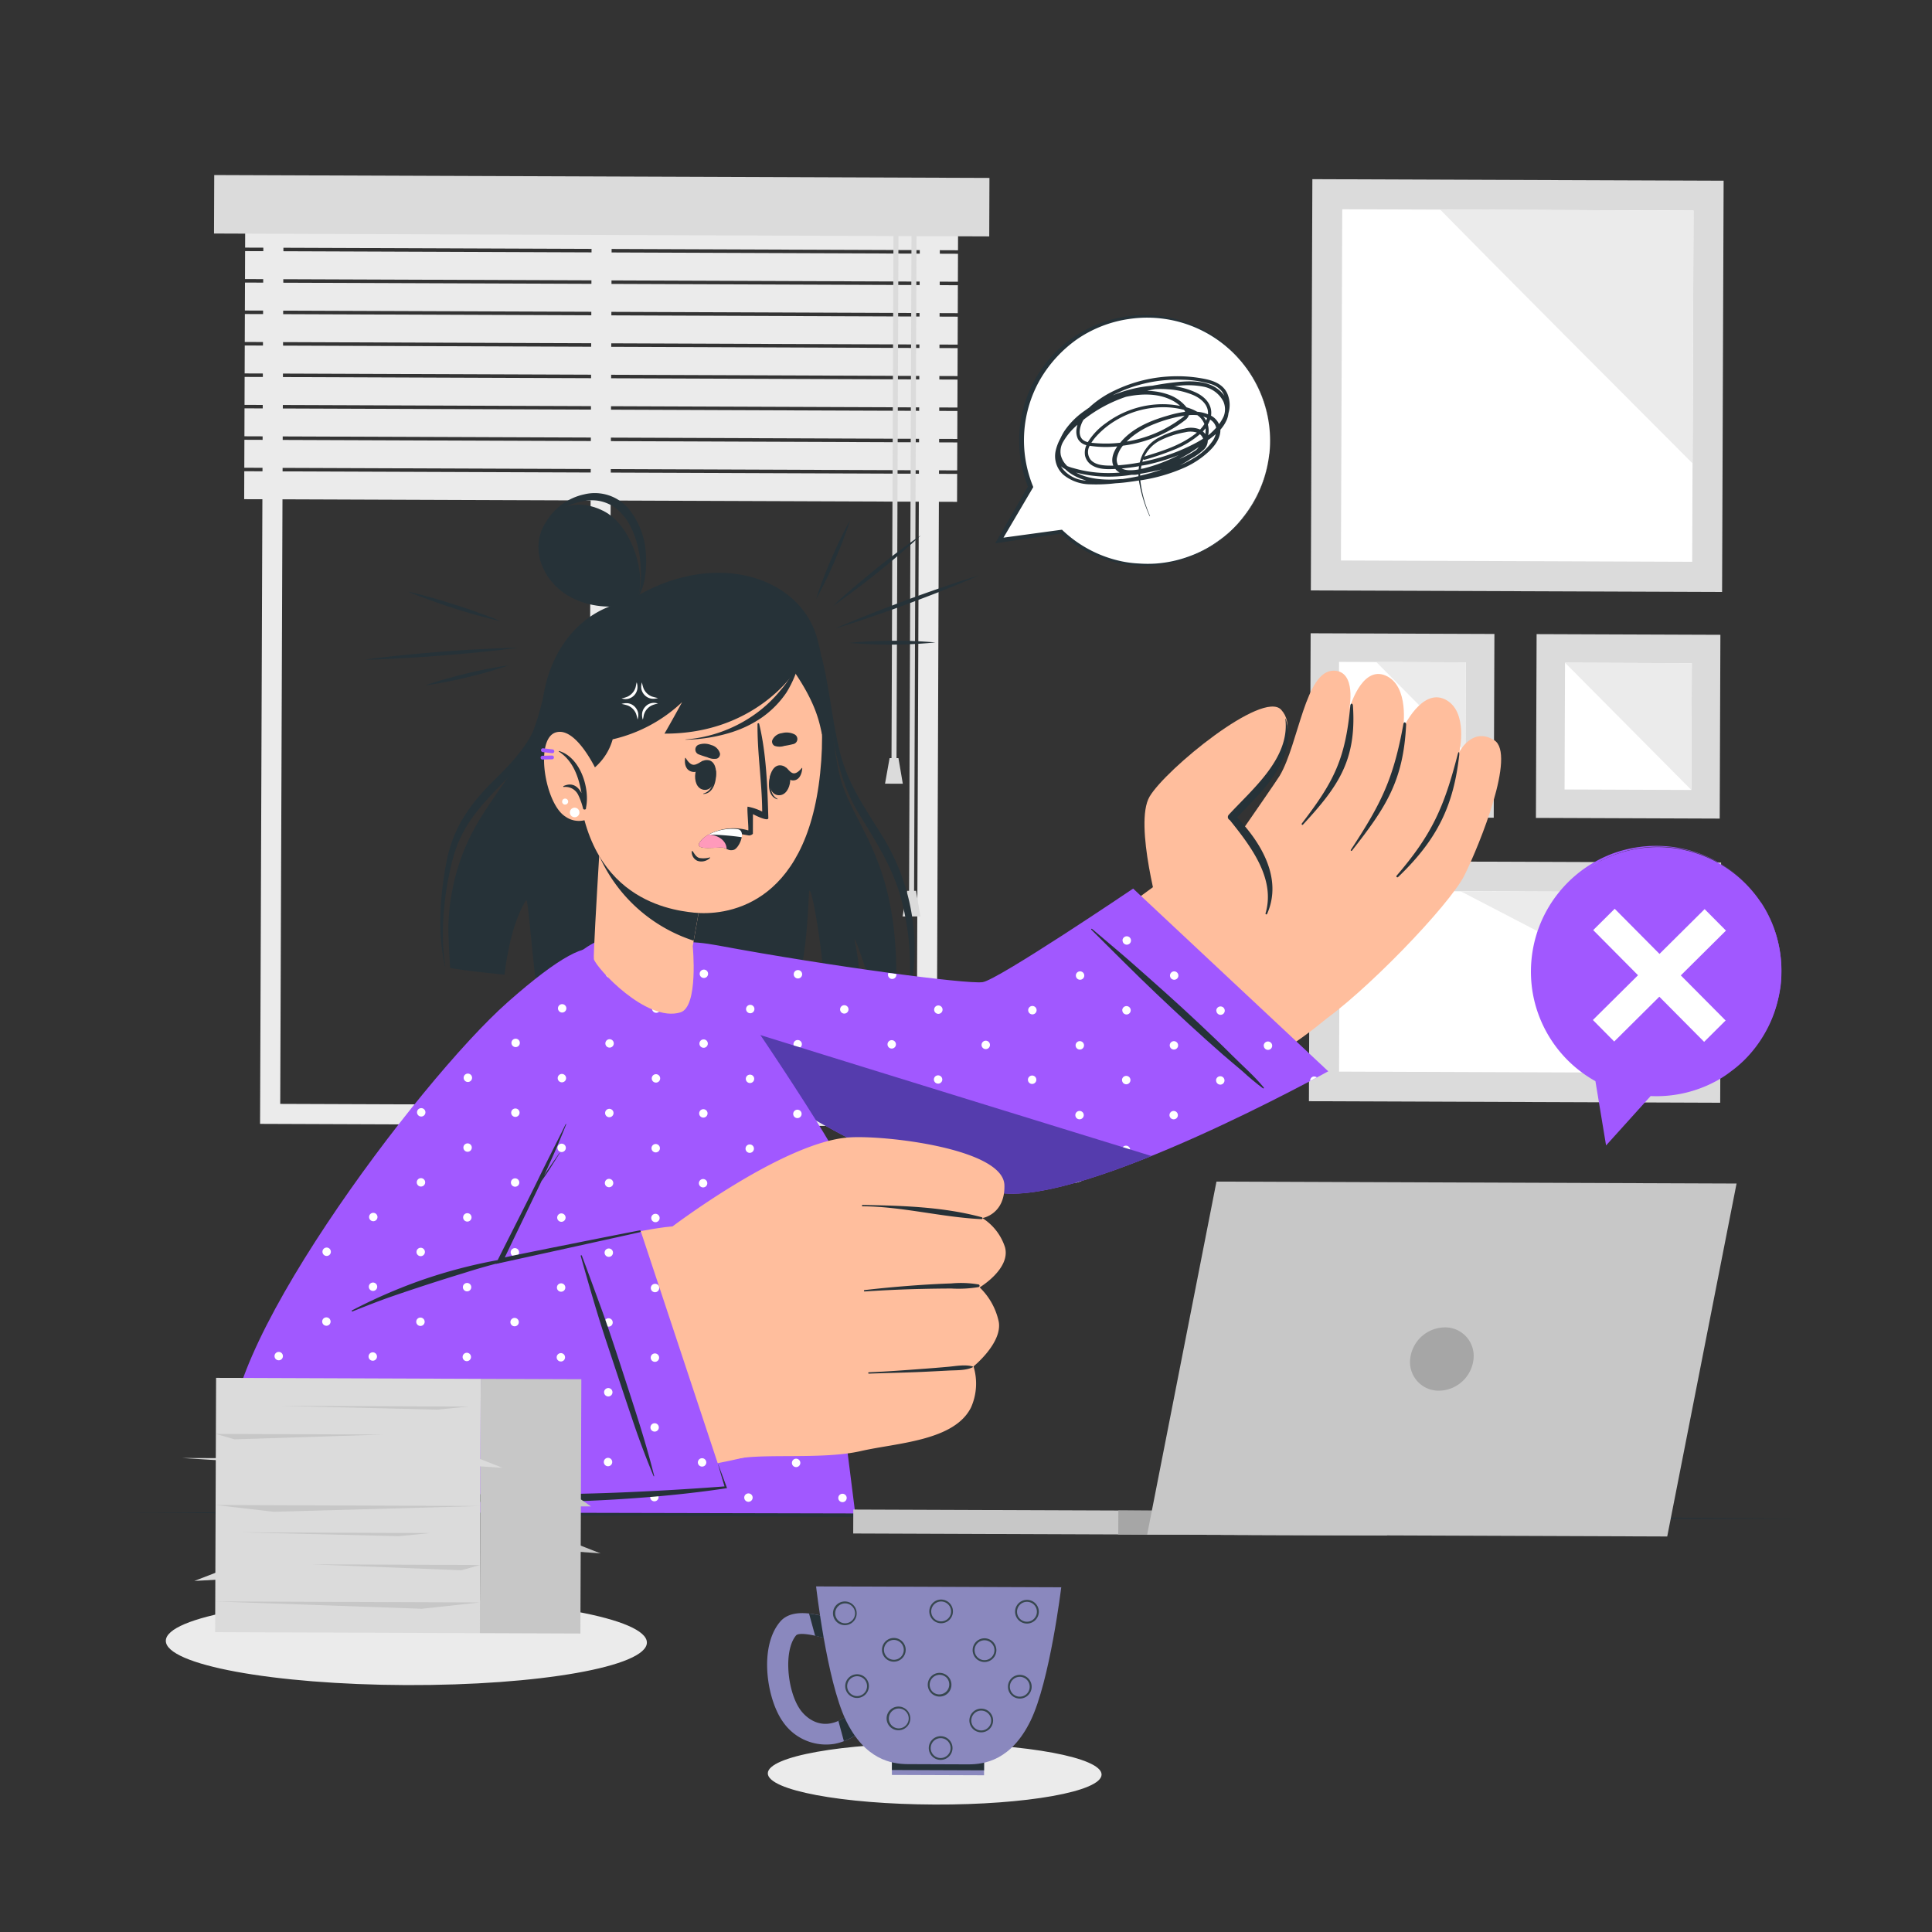 <svg xmlns="http://www.w3.org/2000/svg" width="268" height="268" fill="none"><rect width="100%" height="100%" fill="#333333" stroke="none"/><path fill="#DBDBDB" d="m238.552 113.552.095-25.494-25.494-.095-.095 25.494 25.494.095Z"/><path fill="#fff" d="m234.615 109.58.065-17.585-17.585-.066-.065 17.585 17.585.066Z"/><path fill="#EBEBEB" d="m217.095 91.93 17.585.065-.065 17.585-17.52-17.65Z"/><path fill="#DBDBDB" d="m207.205 113.435.095-25.494-25.494-.095-.095 25.494 25.494.095Z"/><path fill="#fff" d="m203.268 109.463.066-17.585-17.585-.065-.066 17.585 17.585.065Z"/><path fill="#EBEBEB" d="m190.913 91.832 12.421.046-.046 12.421-12.375-12.467Z"/><path fill="#DBDBDB" d="m238.619 152.968.124-33.317-57.049-.213-.124 33.317 57.049.213Z"/><path fill="#fff" d="m234.469 148.83.093-25.078-48.718-.181-.093 25.077 48.718.182Z"/><path fill="#EBEBEB" d="m202.628 123.639 31.934.119-.061 16.437-31.873-16.556Z"/><path fill="#DBDBDB" d="m238.882 82.115.213-57.049-57.049-.212-.212 57.049 57.048.212Z"/><path fill="#fff" d="m234.914 29.21-48.723-.18-.182 48.717 48.724.182.181-48.718Z"/><path fill="#EBEBEB" d="M234.789 64.285c-7.38-7.386-28.294-28.35-35.008-35.205l35.138.13-.13 35.075Zm-104.872 91.963-93.842-.349.488-131.047 93.842.35-.488 131.046Zm-91.044-3.121 88.273.328.467-125.493-88.273-.328-.467 125.493Z"/><path fill="#EBEBEB" d="m84.862 28.546-2.782-.01-.47 126.138 2.783.011.47-126.14Z"/><path fill="#EBEBEB" d="m132.905 30.84-98.889-.369-.014 3.877 98.888.368.015-3.877Zm-.016 4.362L34 34.834l-.014 3.877 98.888.368.015-3.877Zm-.017 4.363-98.888-.368-.015 3.877 98.889.368.014-3.877Zm-.016 4.363-98.888-.368-.015 3.877 98.889.368.014-3.877Zm-.016 4.362-98.888-.367-.015 3.877 98.888.368.015-3.877Zm-.016 4.364-98.889-.368-.014 3.877 98.888.368.015-3.877Zm-.017 4.357-98.888-.368-.014 3.877 98.888.368.014-3.877Zm-.016 4.363-98.888-.368-.015 3.877 98.889.368.014-3.877Zm-.016 4.363-98.889-.368-.014 3.877 98.888.368.015-3.877Z"/><path fill="#DBDBDB" d="m124.641 30.023-.694-.002-.281 75.45.694.003.281-75.45Z"/><path fill="#DBDBDB" d="m125.235 108.719-2.467-.01.632-3.548 1.229.004.606 3.554Zm1.911-78.686-.695-.003-.351 94.483.694.003.352-94.483Z"/><path fill="#DBDBDB" d="m127.676 127.13-2.472-.009.632-3.549 1.234.004.606 3.554Zm9.577-102.448-107.534-.4-.03 8.112 107.534.4.03-8.112Z"/><path fill="#263238" d="M124.264 138.599a.57.57 0 0 1-.536.532l-2.318-.099c-1.469-5.586-3.22-10.089-2.82-8.363a27.67 27.67 0 0 1 .551 8.253l-4.559-.273c-.755-9.615-2.276-16.884-2.37-14.705-.38 8.772-1.202 11.514-2.136 14.41-11.004-.692-25.418-1.75-35.823-2.744-.626-5.343-1.026-11.106-1.279-10.734-1.74 2.798-2.595 7.029-2.986 10.317-3.278-.306-5.947-.641-7.548-.925 0 0-.287-4.471-.24-5.929a30.275 30.275 0 0 1 2.364-10.858c1.498-3.535 3.763-6.56 5.91-9.67a.238.238 0 0 1 .054-.07v-.026a31.26 31.26 0 0 0 3.511-6.502.208.208 0 0 0 0-.048 30.21 30.21 0 0 0 1.43-5.132c1.188-6.404 5.43-11.568 11.672-12.608 11.375-7.375 23.575-3.736 26.149 4.904.242.844.463 1.801.667 2.843v.032c.766 3.848 1.281 8.795 1.844 12.637v.042a35.47 35.47 0 0 0 .885 4.463c2.212 7.068 8.395 11.603 7.578 30.253Z"/><path fill="#263238" d="M84.37 84.92c-4.199 1.635-6.96 4.397-8.098 9.05-.662 2.699-1.136 5.335-2.475 7.824-1.377 2.553-3.339 4.553-5.365 6.548-3.216 3.193-5.53 6.42-6.449 10.983-.92 4.562-1.34 10.194-.236 14.738h.037c-.794-4.574-.157-10.713 1.125-15.274 1.423-5.01 4.665-7.903 8.053-11.457a21.472 21.472 0 0 0 5.5-9.96c.543-2.29.781-4.713 1.953-6.802 1.403-2.489 3.812-3.91 6.182-5.146a.278.278 0 0 0-.228-.503Zm38.241 31.415c-2.399-3.955-4.976-7.388-6.123-12.097-1.052-4.276-1.42-8.752-2.493-13.04a.07.07 0 0 0 .002-.024.05.05 0 0 0-.01-.023.047.047 0 0 0-.018-.016.057.057 0 0 0-.025-.006.052.052 0 0 0-.024.005.05.05 0 0 0-.019.016.064.064 0 0 0-.01.024.07.07 0 0 0 .002.024c1.542 7.579 1.189 15.016 5.26 21.691 2.202 3.628 4.433 7.006 5.688 11.203a36.042 36.042 0 0 1 1.21 13.537.113.113 0 0 0 .112.112.112.112 0 0 0 .079-.032.113.113 0 0 0 .033-.079 29.77 29.77 0 0 0-3.664-21.295Z"/><path fill="#FFBE9D" d="M93.845 140.398c7.872 6.8 34.054 24.302 48.506 23.923 7.969-.211 36.227-18.214 41.477-22.899 3.644-3.244-19.55-21.509-23.427-18.698-12.476 9.032-20.969 16.743-23.393 16.734-3.135-.011-21.581-3.989-40.418-7.808-7.13-1.442-7.829 4.355-2.745 8.748Z"/><path fill="#FFBE9D" d="M182.94 142.043c6.102-4.019 18.164-16.487 20.236-20.687 2.072-4.2 7.165-16.758 4.101-18.675-3.063-1.918-4.844 1.637-4.844 1.637s1.308-5.64-1.949-7.286-5.851 3.973-5.851 3.973.924-5.871-2.44-7.299c-3.365-1.427-5.032 4.676-5.032 4.676s1.088-5.337-2.164-5.349c-3.931-.014-4.844 10.086-7.472 14.562-.602 1.018-13.611 19.708-13.611 19.708l19.026 14.74Z"/><path fill="#263238" d="M187.312 97.885c-.684 7.41-2.266 10.534-6.725 16.343-.091.117.057.273.159.161 4.89-5.29 7.44-8.923 6.929-16.492-.025-.384-.329-.38-.363-.012Zm7.366 2.532c-1.385 7.637-3.069 11.043-7.296 17.473-.059.09.085.198.154.113 4.674-5.959 7.139-9.645 7.515-17.456.017-.353-.308-.498-.373-.13Zm7.529 4.225c-1.874 7.293-3.56 11.105-8.468 16.823a.138.138 0 0 0-.026.152.14.14 0 0 0 .131.084.163.163 0 0 0 .053-.012.157.157 0 0 0 .045-.031c5.568-5.32 7.711-10.081 8.479-16.935.044-.47-.094-.539-.214-.081Z"/><path fill="#FFBE9D" d="M160.966 127.244s-3.722-12.953-1.502-16.737c2.22-3.783 15.702-14.83 18.255-12.054 3.292 3.585-3.247 11.496-6.929 14.953 0 0 7.628 8.279 4.174 14.969-3.453 6.689-13.998-1.131-13.998-1.131Z"/><path fill="#263238" d="M178.302 99.737c.647 5.433-4.506 9.654-7.847 13.278a.468.468 0 0 0-.125.401.456.456 0 0 0 .256.332c2.961 3.685 6.378 8.167 4.961 12.957a.118.118 0 0 0 .072.13.116.116 0 0 0 .141-.043c2.203-4.937-.849-9.936-4.163-13.393 3.485-3.661 8.462-8.123 6.758-13.673a.033.033 0 0 0-.004-.01l-.007-.007a.032.032 0 0 0-.01-.004.027.027 0 0 0-.021.004.024.024 0 0 0-.007.007.021.021 0 0 0-.004.01.02.02 0 0 0 0 .01Z"/><path fill="#A158FF" d="m157.184 123.262 27.066 25.344s-33.359 18.481-45.454 16.876c-12.095-1.604-27.73-10.564-41.68-20.341-8.282-5.803-12.993-16.886 2.498-13.987 15.594 2.91 34.558 5.394 36.69 5.087 2.132-.307 20.88-12.979 20.88-12.979Z"/><path fill="#fff" d="M97.606 144.182a.58.58 0 0 1 .11 1.153.586.586 0 0 1-.597-.249.583.583 0 0 1 .487-.904Zm-.548-9.08a.58.58 0 0 0 .693.573.582.582 0 1 0-.693-.595v.022Zm-5.714 4.336.25.359a.528.528 0 0 0-.25-.38v.021Zm19.272 14.49c.17.108.341.21.533.307a.573.573 0 0 0-.533-.323v.016Zm-.548-9.08a.583.583 0 0 0 .357.539.585.585 0 0 0 .795-.421.58.58 0 0 0-.568-.698.587.587 0 0 0-.4.155.586.586 0 0 0-.184.387v.038Zm.036-9.682a.583.583 0 1 0 0-.037v.037Zm-6.065 13.883a.584.584 0 0 0-.536.415l.933.602a.572.572 0 0 0 .199-.432.59.59 0 0 0-.175-.418.586.586 0 0 0-.421-.167Zm-.548-9.08a.583.583 0 0 0 .693.574.585.585 0 0 0 .214-1.055.578.578 0 0 0-.728.063.58.58 0 0 0-.179.397v.021Zm19.586 14.593a.583.583 0 1 0 .001-.021l-.001.021Zm.037-9.682a.583.583 0 1 0 0-.021v.021Zm1.189-9.773-1.067-.148a.588.588 0 0 0 .328.805.577.577 0 0 0 .473-.038.593.593 0 0 0 .287-.377.58.58 0 0 0 .006-.242h-.027Zm-7.803 14.592a.583.583 0 1 0 .001-.021l-.001.021Zm.036-9.681a.588.588 0 0 0 .358.539.585.585 0 0 0 .795-.422.578.578 0 0 0-.245-.598.582.582 0 0 0-.907.459l-.001.022Zm19.551 24.274a.583.583 0 1 0 .908-.475.58.58 0 0 0-.726.06.585.585 0 0 0-.182.394v.021Zm.036-9.681a.588.588 0 0 0 .358.539.585.585 0 0 0 .795-.422.577.577 0 0 0-.245-.598.582.582 0 0 0-.908.459v.022Zm.036-9.682a.583.583 0 1 0 .001-.021l-.001.021Zm-6.649 14.5a.59.59 0 0 0 .358.54.585.585 0 0 0 .795-.422.576.576 0 0 0-.245-.598.582.582 0 0 0-.908.459v.021Zm.036-9.681a.584.584 0 0 0 1.153.118.58.58 0 0 0-.568-.698.581.581 0 0 0-.585.558v.022Zm.036-9.682a.583.583 0 1 0 0-.021v.021Zm20.136 23.7a.579.579 0 0 0-.536.329l.829-.242a.57.57 0 0 0-.293-.108v.021Zm-.549-9.08c0 .115.034.228.097.324a.585.585 0 0 0 1.056-.206.58.58 0 0 0-.569-.698.582.582 0 0 0-.584.532v.048Zm.036-9.682a.578.578 0 0 0 .358.539.577.577 0 0 0 .634-.124.58.58 0 0 0-.084-.895.583.583 0 0 0-.908.432v.048Zm.036-9.681a.588.588 0 0 0 .358.539.585.585 0 0 0 .795-.422.577.577 0 0 0-.245-.598.587.587 0 0 0-.72.052.587.587 0 0 0-.188.38v.049Zm-6.685 24.134a.588.588 0 0 0 .358.539.585.585 0 0 0 .795-.421.58.58 0 0 0-.568-.698.58.58 0 0 0-.585.58Zm.036-9.682a.578.578 0 0 0 .694.573.578.578 0 0 0 .459-.455.58.58 0 0 0-.568-.698.585.585 0 0 0-.585.58Zm.036-9.682a.583.583 0 1 0 1.164.002.583.583 0 0 0-1.164-.002Zm19.598 14.593a.584.584 0 0 0 .992.416.582.582 0 1 0-.992-.416Zm.036-9.681a.58.58 0 0 0 .694.573.581.581 0 1 0-.694-.573Zm.036-9.682a.584.584 0 0 0 .694.574.59.59 0 0 0 .459-.456.589.589 0 0 0-.569-.698.584.584 0 0 0-.584.58Zm-6.685 24.182a.576.576 0 0 0 .357.539.577.577 0 0 0 .635-.123.584.584 0 0 0-.085-.896.58.58 0 0 0-.323-.1.584.584 0 0 0-.595.58h.011Zm.036-9.681a.58.58 0 0 0 .693.573.584.584 0 0 0 .428-.792.583.583 0 0 0-.537-.361.583.583 0 0 0-.595.58h.011Zm.036-9.682a.584.584 0 0 0 .693.573.584.584 0 0 0 .428-.792.589.589 0 0 0-1.132.219h.011Zm.036-9.682a.584.584 0 0 0 .992.416.582.582 0 0 0-.408-.996.584.584 0 0 0-.595.58h.011Zm19.587 14.593a.584.584 0 0 0 .992.416.584.584 0 0 0-.085-.896.58.58 0 0 0-.323-.1.584.584 0 0 0-.595.58h.011Zm-6.613 4.819a.576.576 0 0 0 .357.539.577.577 0 0 0 .635-.124.584.584 0 0 0-.085-.895.58.58 0 0 0-.323-.1.584.584 0 0 0-.595.58h.011Zm.036-9.681a.583.583 0 0 0 .992.415.585.585 0 0 0-.085-.896.58.58 0 0 0-.323-.099.583.583 0 0 0-.595.58h.011Zm13.594 9.128a.579.579 0 0 0-.584.58.163.163 0 0 0 0 .054l.936-.504a.562.562 0 0 0-.363-.108l.011-.022Z"/><path fill="#263238" d="M175.308 150.858c-1.308-1.607-2.942-3.001-4.4-4.47-1.458-1.469-3.065-2.98-4.619-4.449-3.028-2.853-6.152-5.615-9.277-8.371-1.82-1.609-3.699-3.138-5.536-4.72-.069-.054-.165.047-.102.106 3.006 2.981 5.975 5.982 9.046 8.899 3.07 2.916 6.077 5.694 9.212 8.44.894.783 1.821 1.534 2.726 2.311.902.839 1.85 1.629 2.837 2.366.08.054.171-.042.113-.112Z"/><path fill="#553CAD" d="M159.738 160.359c-8.055 3.265-16.154 5.766-20.932 5.134-12.084-1.599-27.729-10.564-41.679-20.341a23.026 23.026 0 0 1-5.996-6.057c15.33 4.832 50.903 15.81 68.607 21.264Z"/><path fill="#A158FF" d="m115.27 183.189 3.387 26.916-68.583-.255c2.073-31.708 20.604-66.329 28.752-76.183 4.083-4.935 12.097-5.963 18.164-1.903 1.438.956 18.135 25.861 19.542 29.47 5.216 13.338-1.262 21.955-1.262 21.955Z"/><path fill="#fff" d="M58.252 202.132a.58.58 0 0 1 .11 1.153.586.586 0 0 1-.597-.25.581.581 0 0 1 .487-.903Zm-.548-9.081a.584.584 0 0 0 .693.574.58.58 0 0 0 .214-1.054.582.582 0 0 0-.907.459v.021Zm.036-9.681a.58.58 0 0 0 .357.539.586.586 0 0 0 .635-.124.583.583 0 1 0-.992-.437v.022Zm.663-10.257-.373 1.067c.097.062.21.096.326.097a.578.578 0 0 0 .047-1.153v-.011Zm-7.348 34.412a.584.584 0 0 0 .693.574.591.591 0 0 0 .46-.456.585.585 0 0 0-.246-.599.584.584 0 0 0-.907.481Zm.63-10.283c-.07.374-.14.747-.201 1.126a.445.445 0 0 0 .187.038.58.58 0 0 0 .584-.58.583.583 0 0 0-.58-.584h.01Zm19.045 5.518a.584.584 0 0 0 .693.574.591.591 0 0 0 .46-.456.585.585 0 0 0-.246-.599.584.584 0 0 0-.907.481Zm.036-9.682a.58.58 0 0 0 .357.539.578.578 0 0 0 .795-.421.58.58 0 0 0-.245-.598.582.582 0 0 0-.907.48Zm.036-9.681a.578.578 0 0 0 .357.539.586.586 0 0 0 .635-.124.583.583 0 1 0-.992-.415Zm.036-9.682a.584.584 0 0 0 .693.574.58.58 0 0 0 .214-1.054.582.582 0 0 0-.907.48Zm.036-9.687a.58.58 0 0 0 .69.58.586.586 0 0 0 .462-.455.582.582 0 1 0-1.152-.125Zm.036-9.682a.581.581 0 1 0 1.162.005.581.581 0 0 0-1.162-.005Zm.924-10.169c-.193.325-.387.661-.58.996.082.05.176.076.272.076a.58.58 0 0 0 .584-.58.58.58 0 0 0-.292-.492h.016Zm-7.712 63.397a.58.58 0 0 0 .694.573.582.582 0 0 0-.11-1.153.58.58 0 0 0-.605.58h.021Zm.036-9.682a.584.584 0 0 0 .694.574.591.591 0 0 0 .459-.456.584.584 0 0 0-.569-.698.589.589 0 0 0-.558.352.583.583 0 0 0-.047.228h.021Zm.036-9.682a.58.58 0 0 0 .694.574.582.582 0 0 0-.11-1.154.58.58 0 0 0-.426.162.581.581 0 0 0-.18.418h.022Zm.036-9.681a.578.578 0 0 0 .357.539.586.586 0 0 0 .635-.124.584.584 0 0 0-.085-.896.58.58 0 0 0-.323-.099.58.58 0 0 0-.605.58h.021Zm.036-9.682a.583.583 0 1 0 .584-.58.59.59 0 0 0-.558.352.585.585 0 0 0-.047.228h.021Zm.036-9.682a.581.581 0 1 0 .584-.579.573.573 0 0 0-.558.352.582.582 0 0 0-.047.227h.021Zm19.458 43.644a.58.58 0 0 0 .693.573.582.582 0 1 0-.693-.573Zm.036-9.682a.583.583 0 1 0 1.165.005.583.583 0 0 0-1.165-.005Zm.036-9.682a.584.584 0 0 0 .992.416.586.586 0 0 0 .128-.634.578.578 0 0 0-.536-.362.583.583 0 0 0-.584.58Zm.036-9.681a.58.58 0 0 0 .693.573.582.582 0 1 0-.693-.573Zm.036-9.687a.583.583 0 1 0 1.165.014.583.583 0 0 0-1.165-.014Zm.036-9.682a.584.584 0 0 0 .693.573.583.583 0 1 0-.693-.573Zm.036-9.682a.583.583 0 1 0 1.165.004.583.583 0 0 0-1.165-.004Zm.036-9.681a.58.58 0 0 0 .693.573.582.582 0 1 0-.693-.573Zm-6.865 72.601a.584.584 0 0 0 .693.573.582.582 0 1 0-.693-.584v.011Zm.036-9.682a.582.582 0 1 0 0-.01v.01Zm.036-9.681a.58.58 0 0 0 .693.573.582.582 0 1 0-.693-.584v.011Zm.036-9.682a.584.584 0 0 0 .693.573.582.582 0 1 0-.693-.584v.011Zm.036-9.682a.583.583 0 1 0 0-.01v.01Zm.036-9.681a.58.58 0 0 0 .693.573.582.582 0 1 0-.693-.584v.011Zm.036-9.682a.584.584 0 0 0 .693.573.582.582 0 1 0-.693-.584v.011Zm.036-9.682a.584.584 0 0 0 .992.416.583.583 0 1 0-.992-.426v.01Zm19.406 62.996a.584.584 0 0 0 .694.574.584.584 0 0 0 .214-1.055.584.584 0 0 0-.907.481Zm.037-9.682a.58.58 0 0 0 .693.574.582.582 0 1 0-.693-.574Zm.036-9.681a.584.584 0 0 0 .693.573.582.582 0 1 0-.693-.573Zm.036-9.682a.584.584 0 0 0 .693.574.58.58 0 0 0 .214-1.054.582.582 0 0 0-.907.48Zm.036-9.687a.578.578 0 0 0 .353.543.588.588 0 0 0 .637-.12.585.585 0 0 0-.082-.898.582.582 0 0 0-.908.475Zm.036-9.681a.58.58 0 0 0 .693.573.582.582 0 1 0-.693-.573Zm.036-9.682a.584.584 0 0 0 .693.573.582.582 0 1 0-.693-.573Zm.036-9.682a.584.584 0 0 0 .992.416.587.587 0 0 0 .129-.634.578.578 0 0 0-.537-.362.584.584 0 0 0-.584.58Zm-6.866 72.601a.581.581 0 1 0 0-.01v.01ZM90.23 198a.577.577 0 0 0 .357.539.586.586 0 0 0 .635-.124.584.584 0 0 0-.085-.896.58.58 0 0 0-.907.47V198Zm.035-9.682a.584.584 0 0 0 .694.574.584.584 0 0 0-.11-1.154.584.584 0 0 0-.584.569v.011Zm.037-9.682a.581.581 0 1 0 0-.01v.01Zm.036-9.681a.584.584 0 0 0 .693.573.582.582 0 1 0-.693-.584v.011Zm.036-9.682a.584.584 0 0 0 .693.574.58.58 0 0 0 .214-1.054.582.582 0 0 0-.907.469v.011Zm.036-9.681a.58.58 0 0 0 .357.539.586.586 0 0 0 .635-.124.583.583 0 1 0-.992-.426v.011Zm.036-9.682a.584.584 0 0 0 .693.573.582.582 0 1 0-.693-.584v.011Zm.036-9.682a.584.584 0 0 0 .992.416.587.587 0 0 0 .128-.634.578.578 0 0 0-.536-.362.583.583 0 0 0-.584.57v.01Zm19.37 72.699a.578.578 0 0 0 .358.539.577.577 0 0 0 .634-.124.58.58 0 0 0-.084-.896.581.581 0 0 0-.908.46v.021Zm.036-9.682a.583.583 0 1 0 0-.021v.021Zm.036-9.681a.586.586 0 0 0 .358.539.585.585 0 0 0 .795-.421.58.58 0 0 0-.568-.698.581.581 0 0 0-.584.558l-.001.022Zm.036-9.682a.583.583 0 1 0 .001-.021l-.001.021Zm.037-9.687a.576.576 0 0 0 .353.543.589.589 0 0 0 .337.037.59.59 0 0 0 .3-.157.588.588 0 0 0-.083-.898.58.58 0 0 0-.726.06.579.579 0 0 0-.181.394v.021Zm.036-9.682a.58.58 0 0 0 .992.416.588.588 0 0 0 .128-.634.576.576 0 0 0-.536-.361.581.581 0 0 0-.584.558v.021Zm-6.794 53.228a.588.588 0 0 0 .358.539.585.585 0 0 0 .795-.422.578.578 0 0 0-.245-.598.582.582 0 0 0-.908.459v.022Zm.036-9.682a.585.585 0 0 0 .718.525.578.578 0 0 0 .436-.465.575.575 0 0 0-.251-.586.589.589 0 0 0-.546-.051.575.575 0 0 0-.318.326.599.599 0 0 0-.039.23v.021Zm.036-9.682a.583.583 0 1 0 0-.021v.021Zm.036-9.681a.588.588 0 0 0 .358.539.585.585 0 0 0 .795-.421.58.58 0 0 0-.568-.698.581.581 0 0 0-.584.558l-.001.022Zm.036-9.682a.583.583 0 1 0 .001-.021l-.001.021Zm.037-9.682a.58.58 0 0 0 .992.416.588.588 0 0 0 .128-.634.576.576 0 0 0-.536-.361.581.581 0 0 0-.584.558v.021Zm.036-9.681a.583.583 0 0 0 .357.539.585.585 0 0 0 .795-.421.58.58 0 0 0-.568-.698.581.581 0 0 0-.584.558v.022Zm12.829 58.138a.578.578 0 0 0 .358.539.577.577 0 0 0 .634-.124.58.58 0 0 0-.085-.895.578.578 0 0 0-.727.062.58.58 0 0 0-.18.397v.021Zm.791-10.229a.612.612 0 0 0-.171 0 .58.58 0 0 0-.584.58.584.584 0 0 0 .58.584.534.534 0 0 0 .305-.09l-.13-1.074Zm-.098-19.396a.59.59 0 0 0-.413.169.585.585 0 0 0 .408.996.546.546 0 0 0 .268-.069c.086-.24.172-.496.259-.757a.582.582 0 0 0-.522-.36v.021Zm-.549-9.08a.578.578 0 0 0 .694.573.578.578 0 0 0 .459-.455.58.58 0 0 0-.568-.698.58.58 0 0 0-.585.537v.043Z"/><path fill="#FFBE9D" d="M73.693 136.841C60.5 147.873 26.33 191.669 34.24 201.423c7.91 9.754 59.19 4.311 74.017-.622 4.411-1.468-8.189-29.402-13.012-30.61-4.012-1.014-26.029 5.932-26.483 4.659-.529-1.438 4.035-11.028 11.293-28.506 8.369-20.15-.518-14.373-6.362-9.503Z"/><path fill="#FFBE9D" d="M139.329 164.406c.102 4.075-3.056 4.56-3.056 4.56a7.521 7.521 0 0 1 3.136 4.043c.816 2.989-3.514 5.573-3.514 5.573a9.288 9.288 0 0 1 2.653 4.789c.491 2.939-3.505 6.171-3.505 6.171a8.138 8.138 0 0 1-.336 5.67c-2.303 4.686-10.33 4.934-15.274 6.069-5.292 1.219-13.389.286-17.344 1.094l-9.184-31.963s15.815-12.09 24.943-12.638c5.064-.318 21.345 1.58 21.481 6.632Z"/><path fill="#263238" d="M136.188 168.853c-5.335-1.446-11.043-1.611-16.548-1.706a.088.088 0 0 0-.053.033.098.098 0 0 0-.001.119.094.094 0 0 0 .053.034c5.463.021 11.048 1.531 16.5 1.781a.13.13 0 0 0 .093-.026.13.13 0 0 0 .051-.082.131.131 0 0 0-.095-.153Zm-.446 9.323a14.46 14.46 0 0 0-3.78-.143c-1.336.043-2.671.113-4.012.199-2.67.177-5.341.413-8.013.723-.122 0-.129.197 0 .192 2.67-.171 5.341-.3 8.011-.354 1.341-.033 2.671-.049 4.016-.055a16.82 16.82 0 0 0 3.777-.199.188.188 0 0 0 .143-.181.188.188 0 0 0-.142-.182Zm-.833 11.366c-1.067-.293-2.333-.036-3.407.056-1.218.11-2.436.208-3.654.296-2.441.184-4.877.367-7.317.465-.123-.001-.124.191-.001.186 2.478-.086 4.961-.136 7.445-.244 1.218-.056 2.436-.118 3.653-.184 1.037-.055 2.339.009 3.297-.453a.065.065 0 0 0 .024-.028.063.063 0 0 0 .006-.038.078.078 0 0 0-.015-.035.062.062 0 0 0-.031-.021Z"/><path fill="#A158FF" d="m88.883 170.786 11.787 35.541s-64.154 6.271-68.175-5.258c-4.021-11.528 25.47-51.037 37.938-62.061 14.434-12.763 15.446-7.702 11.08 4.671-4.572 12.954-12.598 31.508-12.598 31.508l19.968-4.401Z"/><path fill="#fff" d="M45.206 202.083a.58.58 0 0 1 .11 1.153.586.586 0 0 1-.597-.249.584.584 0 0 1 .487-.904Zm-.548-9.08a.58.58 0 0 0 .996.4.58.58 0 0 0-.412-.991.582.582 0 0 0-.584.569v.022Zm.036-9.682a.584.584 0 0 0 .693.573.582.582 0 1 0-.693-.594v.021Zm.036-9.682a.584.584 0 0 0 .992.416.583.583 0 1 0-.992-.437v.021Zm-6.685 24.156a.586.586 0 0 0 .372.524.578.578 0 0 0 .627-.138.581.581 0 1 0-1-.386Zm.036-9.682a.584.584 0 0 0 .992.416.587.587 0 0 0 .129-.634.578.578 0 0 0-.537-.362.584.584 0 0 0-.584.58Zm19.587 14.598a.581.581 0 1 0 1.162.005.581.581 0 0 0-1.162-.005Zm.036-9.681a.583.583 0 1 0 1.165.004.583.583 0 0 0-1.165-.004Zm.036-9.682a.584.584 0 0 0 .693.574.58.58 0 0 0 .214-1.054.582.582 0 0 0-.907.48Zm.036-9.681a.58.58 0 0 0 .693.573.583.583 0 1 0-.693-.573Zm.036-9.687a.583.583 0 1 0 1.165.014.583.583 0 0 0-1.165-.014Zm.036-9.682a.584.584 0 0 0 .694.573.583.583 0 1 0-.694-.573Zm-6.209 52.647a.58.58 0 0 0-.579.532l1.153.095a.583.583 0 0 0-.574-.627Zm-.548-9.08a.58.58 0 0 0 .717.525.588.588 0 0 0 .437-.465.581.581 0 1 0-1.154-.082v.022Zm.036-9.682a.583.583 0 1 0 0-.021v.021Zm.036-9.682a.581.581 0 1 0 0-.021v.021Zm.036-9.681a.584.584 0 0 0 .693.573.582.582 0 1 0-.693-.595v.022Zm19.53 33.94a.583.583 0 1 0 1.166.004.583.583 0 0 0-1.165-.004Zm.037-9.682a.581.581 0 1 0 1.162.005.581.581 0 0 0-1.162-.005Zm.036-9.681a.584.584 0 0 0 .693.573.583.583 0 1 0-.693-.573Zm.072-19.369a.58.58 0 0 0 .354.543.588.588 0 0 0 .636-.12.584.584 0 0 0-.406-.997.579.579 0 0 0-.584.574Zm.036-9.681a.58.58 0 0 0 .694.573.582.582 0 1 0-.694-.573Zm.036-9.682a.584.584 0 0 0 .694.573.582.582 0 1 0-.694-.573Zm-6.261 62.329a.58.58 0 0 0-.372 1.024l.737.002a.578.578 0 0 0 .18-.643.58.58 0 0 0-.545-.389v.006Zm-.548-9.081a.583.583 0 1 0 0-.021v.021Zm.036-9.681a.58.58 0 0 0 .693.573.582.582 0 1 0-.693-.595v.022Zm.036-9.682a.584.584 0 0 0 .693.574.584.584 0 0 0 .214-1.055.578.578 0 0 0-.728.063.58.58 0 0 0-.18.397v.021Zm.036-9.682a.58.58 0 0 0 .693.574.582.582 0 1 0-.693-.595v.021Zm.036-9.681a.584.584 0 0 0 .693.573.582.582 0 1 0-.693-.595v.022Zm.036-9.682a.584.584 0 0 0 .693.574.58.58 0 0 0 .214-1.054.582.582 0 0 0-.907.459v.021Zm19.443 53.304a.58.58 0 0 0 .357.539.586.586 0 0 0 .635-.124.583.583 0 1 0-.992-.415Zm.036-9.682a.584.584 0 0 0 .693.573.582.582 0 1 0-.693-.573Zm.036-9.682a.584.584 0 0 0 .992.416.587.587 0 0 0 .128-.634.578.578 0 0 0-.536-.362.583.583 0 0 0-.584.58Zm.036-9.681a.58.58 0 0 0 .693.573.582.582 0 1 0-.693-.573Zm-6.137 33.278a.584.584 0 0 0-.584.58.464.464 0 0 0 .036.193l1.106-.039a.46.46 0 0 0 0-.15.581.581 0 0 0-.558-.584Zm-.548-9.08a.583.583 0 1 0 0-.021v.021Zm.036-9.682a.584.584 0 0 0 .992.416.586.586 0 0 0 .128-.634.579.579 0 0 0-.536-.362.587.587 0 0 0-.584.559v.021Zm.036-9.681a.58.58 0 0 0 .693.573.582.582 0 1 0-.693-.595v.022Zm.108-29.045a.58.58 0 0 0 .357.539.586.586 0 0 0 .635-.124.584.584 0 0 0-.085-.896.58.58 0 0 0-.907.459v.022Zm.036-9.682a.584.584 0 0 0 .693.574.591.591 0 0 0 .46-.456.585.585 0 0 0-.569-.698.58.58 0 0 0-.584.559v.021Zm19.407 62.985a.584.584 0 0 0 .693.574.58.58 0 0 0 .214-1.054.582.582 0 0 0-.907.48Zm-6.03 4.25a.482.482 0 0 0-.176.031l.294.001-.117-.032Zm-.548-9.081a.581.581 0 1 0 0-.037v.037Zm.037-9.681a.583.583 0 1 0 0-.038v.038Zm1.131-9.939a.572.572 0 0 0-.533-.317.582.582 0 1 0 .58.584.411.411 0 0 0 0-.08l-.047-.187Z"/><path fill="#263238" d="M48.833 181.772a72.565 72.565 0 0 1 9.762-4.236 70.802 70.802 0 0 1 10.156-2.686c1.961-.388 3.938-.685 5.915-.987a.052.052 0 0 1 .044.006.063.063 0 0 1 .015.017.05.05 0 0 1 .005.022.044.044 0 0 1-.006.022.054.054 0 0 1-.014.018.052.052 0 0 1-.022.008.057.057 0 0 1-.022-.002 91.3 91.3 0 0 0-10.247 2.616 289.62 289.62 0 0 0-9.988 3.241c-1.871.645-3.71 1.38-5.561 2.116-.07.01-.117-.113-.037-.155Z"/><path fill="#263238" d="M88.728 170.679c-.326.042-18.09 3.559-18.704 3.749.102-.246 4.305-8.94 4.913-10.214.065-.128.119-.256.178-.384.386-.532.773-1.102 1.138-1.672l1.386-2.195s0-.048-.037-.027c-.494.71-.986 1.42-1.477 2.13-.225.331-.44.666-.65 1.002.415-.901.819-1.802 1.228-2.714.646-1.45 1.245-2.916 1.837-4.388 0-.048-.053-.075-.074-.027-1.233 2.532-2.545 5.027-3.766 7.559-1.222 2.532-5.962 11.833-5.919 11.828.043-.006 19.615-4.301 20-4.406a.124.124 0 0 0 .04-.224.122.122 0 0 0-.093-.017Zm-1.566 22.023c-1.294-3.962-2.55-7.94-3.994-11.854-.814-2.225-1.622-4.455-2.458-6.674-.031-.086-.181-.044-.155.047 1.139 4.031 2.288 8.067 3.613 12.045 1.326 3.978 2.614 7.903 3.967 11.865.776 2.24 1.622 4.449 2.533 6.642 0 .043.096 0 .08-.027-1.005-4.067-2.288-8.05-3.586-12.044Z"/><path fill="#263238" d="M99.566 202.974c.412 1.102.83 2.204 1.232 3.311l.053.144-.161.026c-5.092.766-10.225 1.238-15.369 1.545-5.144.306-10.292.437-15.445.396a188.688 188.688 0 0 1-15.441-.746 145.874 145.874 0 0 1-15.292-2.156c1.281.128 2.557.261 3.838.41l1.911.21 1.922.146 3.838.324 3.844.238c5.126.281 10.252.471 15.384.48 5.132.008 10.269-.037 15.396-.237 5.128-.2 10.26-.496 15.383-.888l-.107.165c-.343-1.106-.67-2.24-.986-3.368Z"/><path fill="#FFBE9D" d="M96.095 131.248s.828 8.398-1.7 9.184c-4.705 1.456-11.667-6.147-12.015-7.382-.084-.321.367-8.207.737-14.341.233-3.946.438-7.16.438-7.16l14.542 8.321-1.866 10.62-.136.758Z"/><path fill="#263238" d="m98.092 119.87-1.866 10.62a21.632 21.632 0 0 1-13.114-11.797c.233-3.946.437-7.16.437-7.16l1.834.968 12.709 7.369Z"/><path fill="#FFBE9D" d="M113.769 107.256c-1.965 18.822-13.461 19.767-17.518 19.341-3.683-.393-16.173-2.196-16.166-21.106.006-18.91 9.38-23.953 17.854-23.51 8.473.442 17.796 6.458 15.83 25.275Z"/><path fill="#263238" d="M110.084 103.205c-.423.109-.851.197-1.283.262a2.133 2.133 0 0 1-1.356-.005.672.672 0 0 1-.329-.749 1.66 1.66 0 0 1 1.355-1.014 2.439 2.439 0 0 1 1.757.177.725.725 0 0 1 .376.713.717.717 0 0 1-.52.616Zm-13.212 1.419c.405.16.818.298 1.238.416.415.209.887.276 1.345.192a.68.68 0 0 0 .419-.709 1.682 1.682 0 0 0-1.219-1.174 2.44 2.44 0 0 0-1.767-.038.713.713 0 0 0-.432.652.724.724 0 0 0 .416.661Zm2.438 2.274c0-.048-.108.053-.108.106-.08 1.287-.389 2.744-1.613 3.065-.037 0-.043.075 0 .069 1.463-.064 1.855-2.006 1.72-3.24Z"/><path fill="#263238" d="M98.29 105.452c-2.05-.349-2.6 3.771-.7 4.099 1.9.327 2.418-3.804.7-4.099Z"/><path fill="#263238" d="M97.45 105.561c-.39.186-.797.531-1.235.529-.438-.001-.831-.499-1.107-.954-.026-.048-.07 0-.075.037-.115.79.08 1.64.912 1.867.832.227 1.406-.411 1.708-1.179.053-.139-.042-.374-.202-.3Zm9.473 1.776c0-.048.096.07.085.123-.218 1.27-.261 2.76.836 3.352.033 0 0 .08 0 .069-1.403-.4-1.331-2.376-.921-3.544Z"/><path fill="#263238" d="M108.252 106.162c2.071.136 1.655 4.279-.267 4.149-1.922-.13-1.474-4.257.267-4.149Z"/><path fill="#263238" d="M109.089 106.523c.303.252.585.686.974.746.39.06.829-.334 1.162-.738.037-.037.064 0 .058.053-.056.796-.401 1.601-1.175 1.668-.775.066-1.151-.662-1.255-1.468-.021-.15.113-.363.236-.261Zm-13.004 11.561c.25.348.483.814.937.933.473.079.958.054 1.42-.075a.043.043 0 0 1 .059.016.044.044 0 0 1-.016.059 1.718 1.718 0 0 1-1.732.399 1.35 1.35 0 0 1-.796-1.295c-.01-.08.091-.09.128-.037Zm2.962-2.344c2.234-.419 3.541-.051 4.854.157.149.001.481-.116.535-.254l.01-2.708c.351.189 2.132 1.076 2.134.542-.123-4.214-.261-8.897-1.271-13.061a.116.116 0 0 0-.041-.067.117.117 0 0 0-.188.066c-.042 4.053.626 8.087.649 12.162a7.65 7.65 0 0 0-2.011-.68c-.139.036.144 2.862.084 3.295a7.209 7.209 0 0 0-4.866.281c-.647.27-.707.424.11.267Z"/><path fill="#263238" d="M101.757 117.897c.743-.168 1.852-2.631.577-2.876-1.276-.245-4.21.246-5.256 1.791-.913 1.358 2.807.544 3.414.819.512.226.725.392 1.265.266Z"/><path fill="#FF9ABB" d="M100.498 117.631c.117.053.202.096.293.129.003-.823-.709-1.845-2.47-2.007a3.415 3.415 0 0 0-1.243 1.064c-.908 1.348 2.807.56 3.42.814Z"/><path fill="#fff" d="M102.896 116.134a37.058 37.058 0 0 0-4.586-.365 6.94 6.94 0 0 1 4.029-.748c.523.098.644.574.557 1.113Z"/><path fill="#263238" d="M79.354 108.132a8.008 8.008 0 0 0 5.633-5.576 20.825 20.825 0 0 0 9.632-5.16c-.2.368-1.662 3.038-2.446 4.37 12.538.046 18.033-8.536 18.033-8.536 3.187 4.658 3.498 7.313 3.829 8.671 0 0 1.491-7.412-1.388-13.105-3.525-6.956-10.12-7.023-10.12-7.023a21.078 21.078 0 0 0-17.909 3.672c-9.5 7.067-5.264 22.687-5.264 22.687Z"/><path fill="#263238" d="M101.738 101.497a22.717 22.717 0 0 1-6.642 1.113v-.032A19.226 19.226 0 0 0 105 98.877a18.159 18.159 0 0 0 3.301-3.16 12.688 12.688 0 0 0 2.483-4.311.097.097 0 0 1 .164-.013c.012.018.019.04.018.062a14.824 14.824 0 0 1-1.86 4.59 13.42 13.42 0 0 1-3.446 3.502 15.545 15.545 0 0 1-3.922 1.945"/><path fill="#FFBE9D" d="M82.924 107.253s-2.934-6.585-5.853-5.645c-2.92.94-1.484 9.933 1.383 11.679a3.204 3.204 0 0 0 4.537-.875l-.067-5.159Z"/><path fill="#263238" d="M77.553 104.179c-.048-.001-.07.053-.032.074 1.997 1.3 2.748 3.524 3.145 5.763-.488-.925-1.281-1.532-2.5-.975-.065.031-.028.128.036.128a1.963 1.963 0 0 1 1.993 1.075c.3.611.53 1.253.687 1.915.064.213.438.177.406-.058v-.053c.577-2.743-.822-7.02-3.735-7.869Z"/><path fill="#fff" d="M80.367 112.803a.66.66 0 0 1-.527.549.674.674 0 0 1-.514-.113.657.657 0 0 1-.25-.719.664.664 0 0 1 .778-.465.661.661 0 0 1 .513.748Zm-1.564-1.517a.426.426 0 0 1-.503.318.415.415 0 0 1-.313-.497.41.41 0 0 1 .497-.319.405.405 0 0 1 .263.183.414.414 0 0 1 .056.315Z"/><path fill="#A158FF" d="m76.582 105.328-1.324.033a.252.252 0 0 1-.246-.157.256.256 0 0 1-.02-.101.257.257 0 0 1 .257-.266l1.324-.032a.25.25 0 0 1 .102.017.25.25 0 0 1 .144.14.25.25 0 0 1 .02.1.258.258 0 0 1-.072.188.249.249 0 0 1-.185.078Zm.008-.848-1.313-.155a.265.265 0 0 1-.228-.294.268.268 0 0 1 .295-.234l1.313.16a.261.261 0 0 1 .228.294.257.257 0 0 1-.1.176.267.267 0 0 1-.194.053Z"/><path fill="#263238" d="M88.392 83.04c-.625 1.434-8.879 2.391-12.49-3.198-3.557-5.497 1.205-12.235 7.756-8.99C87.8 72.902 89.712 80 88.392 83.04Z"/><path fill="#263238" d="M75.819 72.302a9.174 9.174 0 0 1 5.35-2.826 5.516 5.516 0 0 1 5.184 1.91c1.308 1.483 1.979 3.472 2.335 5.482.164 1.022.236 2.057.212 3.092a8.459 8.459 0 0 1-.508 3.08 7.475 7.475 0 0 0 1.08-3.03c.165-1.075.205-2.166.118-3.251a10.77 10.77 0 0 0-2.348-6.134 6.158 6.158 0 0 0-6.235-2.042 8.092 8.092 0 0 0-5.188 3.719Z"/><path fill="#fff" d="M88.322 94.654c.1.298.13.614.088.925a1.692 1.692 0 0 1-1.26 1.351c-.309.07-.63.052-.93-.051a3.96 3.96 0 0 0 .83-.243c.24-.113.456-.272.636-.467.186-.193.33-.421.425-.671.108-.246.109-.545.211-.844Zm2.951 2.174a2.04 2.04 0 0 1-.94.082 1.645 1.645 0 0 1-.875-.452 1.704 1.704 0 0 1-.482-.856 1.92 1.92 0 0 1 .073-.945c.05.29.126.574.226.85a2.089 2.089 0 0 0 1.139 1.104c.282.089.568.161.859.217Zm-2.105 2.989a2.03 2.03 0 0 1-.087-.92c.053-.324.203-.625.43-.863a1.602 1.602 0 0 1 1.759-.437 3.94 3.94 0 0 0-.829.243c-.243.111-.462.27-.642.468a1.933 1.933 0 0 0-.42.67c-.107.246-.108.54-.21.839Zm-2.95-2.169c.303-.099.624-.129.94-.087.33.06.634.217.874.451.239.237.406.535.483.862.054.314.029.637-.073.94a5.157 5.157 0 0 0-.227-.85 2.088 2.088 0 0 0-1.138-1.1 6.752 6.752 0 0 0-.86-.216Z"/><path fill="#EBEBEB" d="M129.642 250.32c12.785.047 23.157-1.815 23.165-4.159.009-2.345-10.348-4.284-23.133-4.332-12.785-.048-23.157 1.815-23.166 4.159-.008 2.345 10.349 4.284 23.134 4.332Zm-73.297-16.571c18.427.068 33.376-2.571 33.388-5.894.012-3.324-14.916-6.074-33.343-6.143-18.427-.069-33.375 2.57-33.387 5.894-.013 3.324 14.915 6.074 33.342 6.143Z"/><path fill="#263238" d="m16.64 209.8 29.27-.019 29.269.06 58.538.133 58.538.303 29.269.157 29.269.237-29.27.025-29.269-.061-58.539-.132-58.538-.304-29.269-.157-29.269-.242Zm98.903-125.741a67.68 67.68 0 0 1 2.915-2.606 190.43 190.43 0 0 1 3-2.499c1.007-.824 2.035-1.594 3.079-2.397l1.569-1.163c.536-.372 1.071-.76 1.607-1.121-.472.452-.959.883-1.442 1.324l-1.473 1.282a123.05 123.05 0 0 1-3.005 2.493 95.035 95.035 0 0 1-3.08 2.397c-1.044.776-2.088 1.557-3.17 2.29Zm-46.125 2.103c-1.1-.234-2.183-.542-3.26-.829-1.078-.287-2.134-.627-3.2-.962a69.355 69.355 0 0 1-3.174-1.08l-1.6-.583c-.533-.21-1.066-.404-1.557-.636.534.114 1.067.26 1.638.39l1.6.44c1.067.297 2.134.632 3.2.967 1.068.335 2.134.691 3.201 1.08 1.067.388 2.117.771 3.152 1.213Zm46.461 1.017c1.605-.72 3.273-1.382 4.92-2.038 1.648-.656 3.305-1.28 4.968-1.904a169.91 169.91 0 0 1 5.011-1.786l2.518-.856c.845-.264 1.69-.528 2.54-.797-.808.366-1.631.694-2.45 1.06l-2.465.994c-1.648.661-3.311 1.28-4.969 1.904a163.218 163.218 0 0 1-5.01 1.786 149.38 149.38 0 0 1-5.063 1.637Zm-65.274 4.323c1.758-.25 3.521-.441 5.284-.621s3.531-.33 5.3-.472c1.768-.143 3.536-.265 5.309-.354l2.67-.129c.887-.023 1.774-.068 2.67-.076-.88.13-1.762.224-2.644.338l-2.67.278c-1.764.186-3.532.329-5.3.472-1.768.143-3.536.264-5.304.354-1.768.09-3.542.216-5.315.21Zm67.253-2.318c1.982-.217 3.963-.28 5.945-.299a58.361 58.361 0 0 1 5.953.236 66.409 66.409 0 0 1-11.898.063Zm-4.645-6.09a56.703 56.703 0 0 1 2.109-5.567 57.614 57.614 0 0 1 2.599-5.362c-.594 1.904-1.333 3.733-2.109 5.572a53.099 53.099 0 0 1-2.599 5.358ZM58.96 95.084c1.882-.666 3.796-1.177 5.726-1.65a58.232 58.232 0 0 1 5.846-1.132 58.201 58.201 0 0 1-5.72 1.65c-1.93.477-3.883.854-5.852 1.132Z"/><path fill="#C7C7C7" d="m192.391 209.674-74.025-.275-.012 3.321 74.025.276.012-3.322Z"/><path fill="#A6A6A6" d="m192.391 209.674-37.258-.138-.012 3.321 37.258.139.012-3.322Z"/><path fill="#C7C7C7" d="m159.131 212.867 72.14.268 9.618-48.96-72.145-.269-9.613 48.961Z"/><path fill="#A6A6A6" d="M195.615 188.502a3.98 3.98 0 0 0 1.002 3.106 3.958 3.958 0 0 0 2.992 1.303 4.889 4.889 0 0 0 4.791-4.377 3.968 3.968 0 0 0-.999-3.104 3.955 3.955 0 0 0-2.99-1.3 4.888 4.888 0 0 0-4.796 4.372Z"/><path fill="#DBDBDB" d="m66.687 191.269-36.713-.137-.131 35.277 36.713.137.131-35.277Z"/><path fill="#C7C7C7" d="m80.641 191.32-13.954-.051-.13 35.276 13.953.052.131-35.277Zm-50.733 17.45 36.714.137-28.675.801-8.039-.938Zm36.664 13.514-36.713-.137 28.667 1.015 8.046-.878Zm-36.627-23.377 23.256.087-20.674.665-2.582-.752Zm36.646 18.181-23.256-.086 20.669.819 2.587-.733Zm-27.825-22.073 26.23.098-4.375.427-21.855-.525Zm-5.304 17.549 26.23.098-4.375.427-21.855-.525Z"/><path fill="#DBDBDB" d="m49.632 202.34 17.014.063 3.034 1.202-20.048-1.265Zm-24.388-.091 17.014.063 3.039 1.202-20.053-1.265Zm21.771 15.941-17.013-.063-3.043 1.174 20.056-1.111Z"/><path fill="#C7C7C7" d="m66.602 214.237 13.66.05 3.04 1.197-16.7-1.247Zm4.788-5.312 10.595.039-1.411-.977-9.184.938Z"/><path fill="#8A88BE" d="m136.511 244.263-12.785-.048-.007 1.998 12.784.047.008-1.997Z"/><path fill="#263238" d="m136.511 244.263-12.785-.048-.004 1.314 12.784.048.005-1.314Z"/><path fill="#8A88BE" d="M108.575 238.797a7.247 7.247 0 0 0 7.187 3.103 7.342 7.342 0 0 0 1.299-.369 9.05 9.05 0 0 0 1.809-.944l-1.593-2.409a6.094 6.094 0 0 1-.958.531c-3.049 1.372-4.968-1.039-5.335-1.585-1.742-2.468-2.351-8.094-.565-10.255.118-.16.632-.409 2.67.037.379.086.811.184 1.297.32.378.13.77.216 1.168.255l.059-1.442.144-1.446a6.125 6.125 0 0 1-.608-.163 19.03 19.03 0 0 0-2.903-.609c-1.516-.166-3.103-.011-4.084 1.203-2.913 3.529-1.776 10.679.413 13.773Z"/><path fill="#263238" d="M117.255 238.178a6.05 6.05 0 0 1-.958.531l.764 2.817a9.075 9.075 0 0 0 1.809-.944l-1.615-2.404Zm-5.025-14.351.843 3.084c.379.087.811.185 1.296.32.379.131.771.217 1.169.255l.059-1.441.144-1.447a6.12 6.12 0 0 1-.608-.162 18.792 18.792 0 0 0-2.903-.609Z"/><path fill="#8A88BE" d="M147.211 220.186s-1.581 13.019-4.25 18.499c-2.669 5.48-6.367 6.07-8.663 6.061l-8.357-.031c-2.297-.009-5.99-.637-8.623-6.125-2.634-5.489-4.113-18.53-4.113-18.53l34.006.126Z"/><path fill="#37474F" d="M117.233 225.436a1.644 1.644 0 1 1 .001-3.287 1.644 1.644 0 0 1-.001 3.287Zm.011-3.017a1.378 1.378 0 1 0-.02 2.757 1.378 1.378 0 0 0 .02-2.757Zm13.309 2.752a1.647 1.647 0 0 1-1.52-1.017 1.647 1.647 0 0 1 1.204-2.242 1.644 1.644 0 1 1 .316 3.259Zm.011-3.017a1.376 1.376 0 0 0-1.363 1.64 1.372 1.372 0 0 0 1.877 1.012 1.375 1.375 0 0 0 .853-1.275 1.378 1.378 0 0 0-1.367-1.377Zm-.082 21.974a1.647 1.647 0 0 1-1.52-1.018 1.641 1.641 0 0 1 .362-1.794 1.645 1.645 0 1 1 1.158 2.812Zm.011-3.017a1.375 1.375 0 0 0-1.28.842 1.375 1.375 0 0 0 .29 1.505 1.382 1.382 0 0 0 1.501.306 1.377 1.377 0 0 0-.511-2.653Zm10.968-5.491a1.652 1.652 0 0 1-1.52-1.018 1.647 1.647 0 0 1 2.155-2.145 1.644 1.644 0 0 1-.635 3.163Zm.011-3.018a1.375 1.375 0 0 0-1.363 1.641 1.38 1.38 0 0 0 1.878 1.011 1.379 1.379 0 0 0-.515-2.652Zm-16.806 7.414a1.644 1.644 0 1 1 .011-3.287 1.644 1.644 0 0 1-.011 3.287Zm.011-3.017a1.376 1.376 0 0 0-1.357 1.643 1.376 1.376 0 0 0 1.878 1.008 1.377 1.377 0 0 0 .451-2.247 1.368 1.368 0 0 0-.972-.404Zm17.774-11.784a1.648 1.648 0 0 1-1.516-1.021 1.639 1.639 0 0 1 1.207-2.238c.319-.062.65-.028.95.097a1.642 1.642 0 0 1 .523 2.685 1.642 1.642 0 0 1-1.164.477Zm.011-3.017a1.376 1.376 0 0 0-1.357 1.644 1.374 1.374 0 0 0 2.497.5 1.377 1.377 0 0 0-1.14-2.144Zm-12.123 13.145a1.647 1.647 0 0 1-1.52-1.017 1.647 1.647 0 0 1 1.203-2.242 1.647 1.647 0 0 1 1.478 2.78 1.647 1.647 0 0 1-1.161.479Zm.011-3.017a1.382 1.382 0 0 0-1.281.843 1.385 1.385 0 0 0 .292 1.505 1.379 1.379 0 0 0 1.956-1.941 1.379 1.379 0 0 0-.967-.407Zm-11.462 3.21a1.638 1.638 0 0 1-.912-.281 1.638 1.638 0 0 1-.24-2.531 1.642 1.642 0 0 1 1.794-.35 1.647 1.647 0 0 1-.642 3.162Zm.012-3.017a1.383 1.383 0 0 0-1.277.847 1.373 1.373 0 0 0 .296 1.503 1.373 1.373 0 0 0 1.502.301 1.378 1.378 0 0 0 .748-1.801 1.355 1.355 0 0 0-.743-.745 1.36 1.36 0 0 0-.526-.105Zm17.662-1.97a1.648 1.648 0 0 1-1.516-1.021 1.643 1.643 0 0 1 2.157-2.141 1.651 1.651 0 0 1 1.01 1.524 1.648 1.648 0 0 1-1.651 1.638Zm.011-3.017a1.376 1.376 0 0 0-1.357 1.644 1.376 1.376 0 0 0 2.497.5 1.378 1.378 0 0 0-1.14-2.144Zm-.459 12.772a1.647 1.647 0 0 1-1.52-1.018 1.641 1.641 0 0 1 .362-1.794 1.65 1.65 0 0 1 1.796-.349 1.645 1.645 0 0 1-.638 3.161Zm.011-3.017a1.375 1.375 0 0 0-1.279.842 1.375 1.375 0 0 0 .993 1.886 1.376 1.376 0 0 0 1.418-.58 1.373 1.373 0 0 0-.164-1.737 1.383 1.383 0 0 0-.968-.411Zm-12.134-6.785a1.638 1.638 0 0 1-1.519-1.017 1.639 1.639 0 0 1 .359-1.793 1.64 1.64 0 0 1 1.795-.352 1.645 1.645 0 0 1-.635 3.162Zm.011-3.017a1.38 1.38 0 0 0-1.357 1.644 1.383 1.383 0 0 0 1.878 1.007 1.379 1.379 0 0 0-.521-2.651Z"/><path fill="#fff" d="M176.068 62.967a17.225 17.225 0 0 1-20.45 15.053 17.22 17.22 0 0 1-8.374-4.261l-8.624 1.233 4.343-7.46a17.223 17.223 0 0 1 6.392-20.704 17.232 17.232 0 0 1 14.95-2.073 17.226 17.226 0 0 1 11.784 18.185l-.021.027Z"/><path fill="#263238" d="M176.067 62.967a17.35 17.35 0 0 1-3.508 8.723 15.689 15.689 0 0 1-3.393 3.325 17.13 17.13 0 0 1-4.163 2.297c-1.486.574-3.043.94-4.629 1.088-.796.07-1.595.082-2.393.04a15.47 15.47 0 0 1-2.38-.26 17.353 17.353 0 0 1-8.529-4.24l.203.064-8.613 1.271-.626.094.323-.533 4.3-7.46-.001.294a17.394 17.394 0 0 1 6.371-20.972 17.397 17.397 0 0 1 27.044 16.258l-.006.01Zm0 0a17.026 17.026 0 0 0-.92-7.67 17.043 17.043 0 0 0-18.544-11.046 16.99 16.99 0 0 0-7.129 2.761 17.825 17.825 0 0 0-5.174 5.604 16.954 16.954 0 0 0-1.027 14.794l.058.155-.081.139-4.369 7.417-.303-.455 8.629-1.175h.123l.08.081a16.97 16.97 0 0 0 8.234 4.303c.771.158 1.553.256 2.338.292.784.056 1.571.059 2.355.008a16.799 16.799 0 0 0 4.607-.997 16.013 16.013 0 0 0 4.163-2.222 15.173 15.173 0 0 0 3.398-3.288 17.247 17.247 0 0 0 3.562-8.702Z"/><path fill="#263238" d="M170.407 57.322a4.027 4.027 0 0 0-.166-2.75c-.562-1.215-1.778-1.727-3.021-1.988a19.186 19.186 0 0 0-4.313-.39 19.922 19.922 0 0 0-8.317 1.988 13.682 13.682 0 0 0-3.405 2.257l-.107.106c-.284.186-.535.378-.825.58a10.822 10.822 0 0 0-2.626 2.697c-.201.324-.381.66-.538 1.007a6.481 6.481 0 0 0-.626 1.6 3.47 3.47 0 0 0 1.056 3.438 5.964 5.964 0 0 0 3.733 1.317 22.433 22.433 0 0 0 3.488-.147 23.562 23.562 0 0 0 1.976-.196c.424-.055.846-.118 1.267-.188a19.525 19.525 0 0 0 1.482 4.935c0 .043.08 0 .064 0a17.302 17.302 0 0 1-1.349-4.955 23.752 23.752 0 0 0 6.234-1.814 12.435 12.435 0 0 0 3.26-2.177c.82-.766 1.646-1.853 1.613-3.033a5.29 5.29 0 0 0 .919-1.444c.102-.271.169-.554.201-.843Zm-15.388 9.165c-1.864.127-4.042-.014-5.748-.934a17.71 17.71 0 0 0 3.624.547c1.369.062 2.74-.019 4.092-.24l.449.001c.144 0 .325-.036.486-.062l-.001.261a27.84 27.84 0 0 1-2.181.388c-.234-.001-.475.024-.721.04Zm7.016-12.485c1.237.07 2.452.357 3.591.846 1.002.468 1.955 1.278 1.945 2.474.002.05.002.1-.001.15a5.07 5.07 0 0 0-1.179-.32l-.325-.038a6.342 6.342 0 0 0-1.472-.609 5.553 5.553 0 0 0-2.605-1.799 9.197 9.197 0 0 0-2.881-.491 37.23 37.23 0 0 1 1.133-.236 13.648 13.648 0 0 1 1.794.023Zm5.157 6.203a2.08 2.08 0 0 0-.335-.349c.128-.138.246-.287.364-.442.029.259.019.52-.029.775v.016Zm-7.875 5.31a36.27 36.27 0 0 0 1.854-.404 25.48 25.48 0 0 1-3.01.87l.001-.25c.39-.063.775-.142 1.155-.215Zm-.763-1.743a.314.314 0 0 1 .027-.059.181.181 0 0 0 .213.06 39 39 0 0 0 4.139-1.421 12.486 12.486 0 0 0 3.511-2.123c.206.161.361.379.446.626-.294.186-.599.361-.899.53a26.7 26.7 0 0 1-7.534 2.68c.032-.085.059-.192.097-.293Zm.189-.443a4.893 4.893 0 0 1 2.101-2.187 12.567 12.567 0 0 1 3.582-1.183 2.938 2.938 0 0 1 1.602.05 5.481 5.481 0 0 1-.359.28c-2.029 1.531-4.515 2.307-6.926 3.04Zm.455 1.113a27.78 27.78 0 0 0 4.319-1.32 22.745 22.745 0 0 1-3.898 1.588c-.262.08-.535.148-.792.222-.256.073-.379.078-.571.11.022-.15.049-.3.081-.449.282-.038.569-.088.861-.151Zm-1.247.673c-.412.08-.831.118-1.25.113a2.494 2.494 0 0 1-1.11-.244 28.57 28.57 0 0 0 2.41-.312c-.022.15-.039.294-.05.443Zm8.31-3.066-.129.154c-.069.08-.144.155-.22.23l-.476.302c-.524.322-1.071.606-1.637.848l-.198.074a23.92 23.92 0 0 0 2.66-1.63v.022Zm.212-2.461-.048-.027a3.36 3.36 0 0 0-2.136-.099c-1.31.252-2.573.707-3.743 1.348a5.152 5.152 0 0 0-2.312 2.88 7.143 7.143 0 0 0-.13.46 25.6 25.6 0 0 1-2.997.394 1.53 1.53 0 0 1-.151-1.122 4.013 4.013 0 0 1 .807-1.599 18.26 18.26 0 0 0 6.951-2.393c.58-.346 1.138-.727 1.671-1.142.244-.174.431-.417.536-.698a6.654 6.654 0 0 1 1.175.005c.439.305.778.734.973 1.232a5.346 5.346 0 0 1-.596.76Zm-16.219-1.283.049-.075a19.54 19.54 0 0 1 5.725-3.13l.15-.052c1.994-.43 4.215-.519 6.092.337.488.211.941.495 1.343.844l.09.08a12.47 12.47 0 0 0-3.363-.204 13.258 13.258 0 0 0-6.894 2.564 9.132 9.132 0 0 0-2.546 2.66 1.684 1.684 0 0 1-.698-.328c-.751-.68-.372-1.95.052-2.696Zm14.14-1.181a15 15 0 0 0-2.378.525c-2.427.69-4.93 1.728-6.582 3.713l-.043.054a19.55 19.55 0 0 1-1.475.106 17.91 17.91 0 0 1-1.938-.05l-.587-.05a6.25 6.25 0 0 1 .66-.873c.78-.86 1.683-1.602 2.678-2.201a12.85 12.85 0 0 1 6.528-1.86 11.302 11.302 0 0 1 2.989.368c.06.083.109.173.148.268Zm-.076.533a3.401 3.401 0 0 1-.675.532c-.273.197-.536.388-.836.568-.519.332-1.054.636-1.605.913a17.66 17.66 0 0 1-4.914 1.584c.233-.236.478-.46.735-.67a11.876 11.876 0 0 1 3.098-1.767 19.412 19.412 0 0 1 3.577-1.055l.62-.105Zm-13.164 4.18c1.268.194 2.555.222 3.829.084-.537.794-.92 1.77-.544 2.669l-.4-.002c-.914-.003-2.083-.061-2.732-.795a1.736 1.736 0 0 1-.153-1.95v-.005Zm15.939-3.844a3.168 3.168 0 0 0-.186-.203c.182.054.36.121.533.2a4.411 4.411 0 0 1-.129.362 2.902 2.902 0 0 0-.218-.353v-.006Zm-19.137 6.562a3.01 3.01 0 0 1-.806-1.424 2.695 2.695 0 0 1 .327-1.846 9.076 9.076 0 0 1 1.985-2.358 4.061 4.061 0 0 0-.12.533c-.09.49-.023.994.192 1.443a1.804 1.804 0 0 0 1.167.848 2.55 2.55 0 0 0-.187 1.462c.12.535.446 1 .908 1.296.938.618 2.177.6 3.25.546h.043c.165.21.374.38.612.5a19.12 19.12 0 0 1-2.862.02 16.941 16.941 0 0 1-3.538-.632 5.602 5.602 0 0 1-.902-.302l-.069-.086Zm19.636-4.167a3.13 3.13 0 0 0-.043-1.49c.126-.221.233-.453.318-.693a1.788 1.788 0 0 1 .834 1.13c-.286.313-.588.612-.906.893l-.203.16Zm1.506-1.554a2.503 2.503 0 0 0-1.106-1.174c.038-.256.039-.517.002-.774-.177-1.202-1.167-2.018-2.217-2.491a10.536 10.536 0 0 0-2.95-.823h.213a11.451 11.451 0 0 1 4.048.096 3.937 3.937 0 0 1 2.604 2.007c.287.643.313 1.373.072 2.035-.176.4-.4.777-.666 1.124Zm-12.857-4.854a19.608 19.608 0 0 1 7.796-1.3c1.323.015 2.638.214 3.907.59a3.11 3.11 0 0 1 1.523.978c.154.203.279.427.372.664-.053-.075-.101-.155-.16-.225-1.812-2.223-5.055-1.867-7.588-1.545-.742.099-1.49.219-2.238.365-.693.055-1.381.149-2.063.281a18.948 18.948 0 0 0-3.454 1.055 18.175 18.175 0 0 1 1.905-.863Zm-8.906 10.957a3.096 3.096 0 0 1-.175-.3c0 .032.048.064.075.091.154.132.324.244.506.333.278.268.583.507.91.714a7.91 7.91 0 0 0 2.016.873l-.225-.001a4.433 4.433 0 0 1-3.107-1.71Zm18.312-1.416a14.03 14.03 0 0 1-1.991 1.028c.289-.148.573-.297.851-.467.279-.17.455-.292.675-.446a8.705 8.705 0 0 0 1.702-1.174 1.782 1.782 0 0 0 .657-1.375l.07-.058c.36-.25.705-.522 1.033-.814a3.3 3.3 0 0 1-.388.88 8.074 8.074 0 0 1-2.609 2.426Z"/><path fill="#A158FF" d="M244.281 125.172a17.223 17.223 0 0 1-6.24 24.614 17.232 17.232 0 0 1-9.175 2.03l-5.898 6.429-1.367-8.502a17.034 17.034 0 0 1-6.158-5.683 17.229 17.229 0 0 1 28.822-18.883l.016-.005Z"/><path fill="#A158FF" d="M244.281 125.172a17.398 17.398 0 0 1 2.829 8.966 19.73 19.73 0 0 1-.078 2.382c-.095.787-.24 1.568-.436 2.337a16.941 16.941 0 0 1-1.757 4.421 17.194 17.194 0 0 1-2.893 3.791 16.86 16.86 0 0 1-1.827 1.547c-.632.493-1.303.933-2.007 1.317a17.4 17.4 0 0 1-9.262 2.102l.197-.08-5.834 6.467-.423.468-.105-.625-1.4-8.453.17.241a17.431 17.431 0 0 1-8.882-12.567 17.664 17.664 0 0 1 .564-7.864 17.527 17.527 0 0 1 10.444-11.175 17.621 17.621 0 0 1 7.72-1.04 17.328 17.328 0 0 1 12.98 7.765Zm0 0a17.041 17.041 0 0 0-26.933-2.076 16.876 16.876 0 0 0-3.737 6.672 17.78 17.78 0 0 0-.445 7.619 17.009 17.009 0 0 0 8.601 12.079l.144.081.026.16 1.341 8.502-.533-.157 5.898-6.387.085-.09h.113a16.977 16.977 0 0 0 9.085-1.926 14.507 14.507 0 0 0 1.991-1.252 18.168 18.168 0 0 0 1.827-1.494 17.176 17.176 0 0 0 2.924-3.695 16.248 16.248 0 0 0 1.805-4.362 19.18 19.18 0 0 0 .447-2.327c.08-.787.11-1.579.089-2.37a17.279 17.279 0 0 0-2.728-8.977Z"/><path fill="#fff" d="m233.157 135.304 6.214 6.255-2.98 2.963-6.214-6.26-6.26 6.214-2.958-2.986 6.26-6.208-6.214-6.261 2.98-2.958 6.214 6.261 6.261-6.215 2.958 2.981-6.261 6.214Z"/></svg>